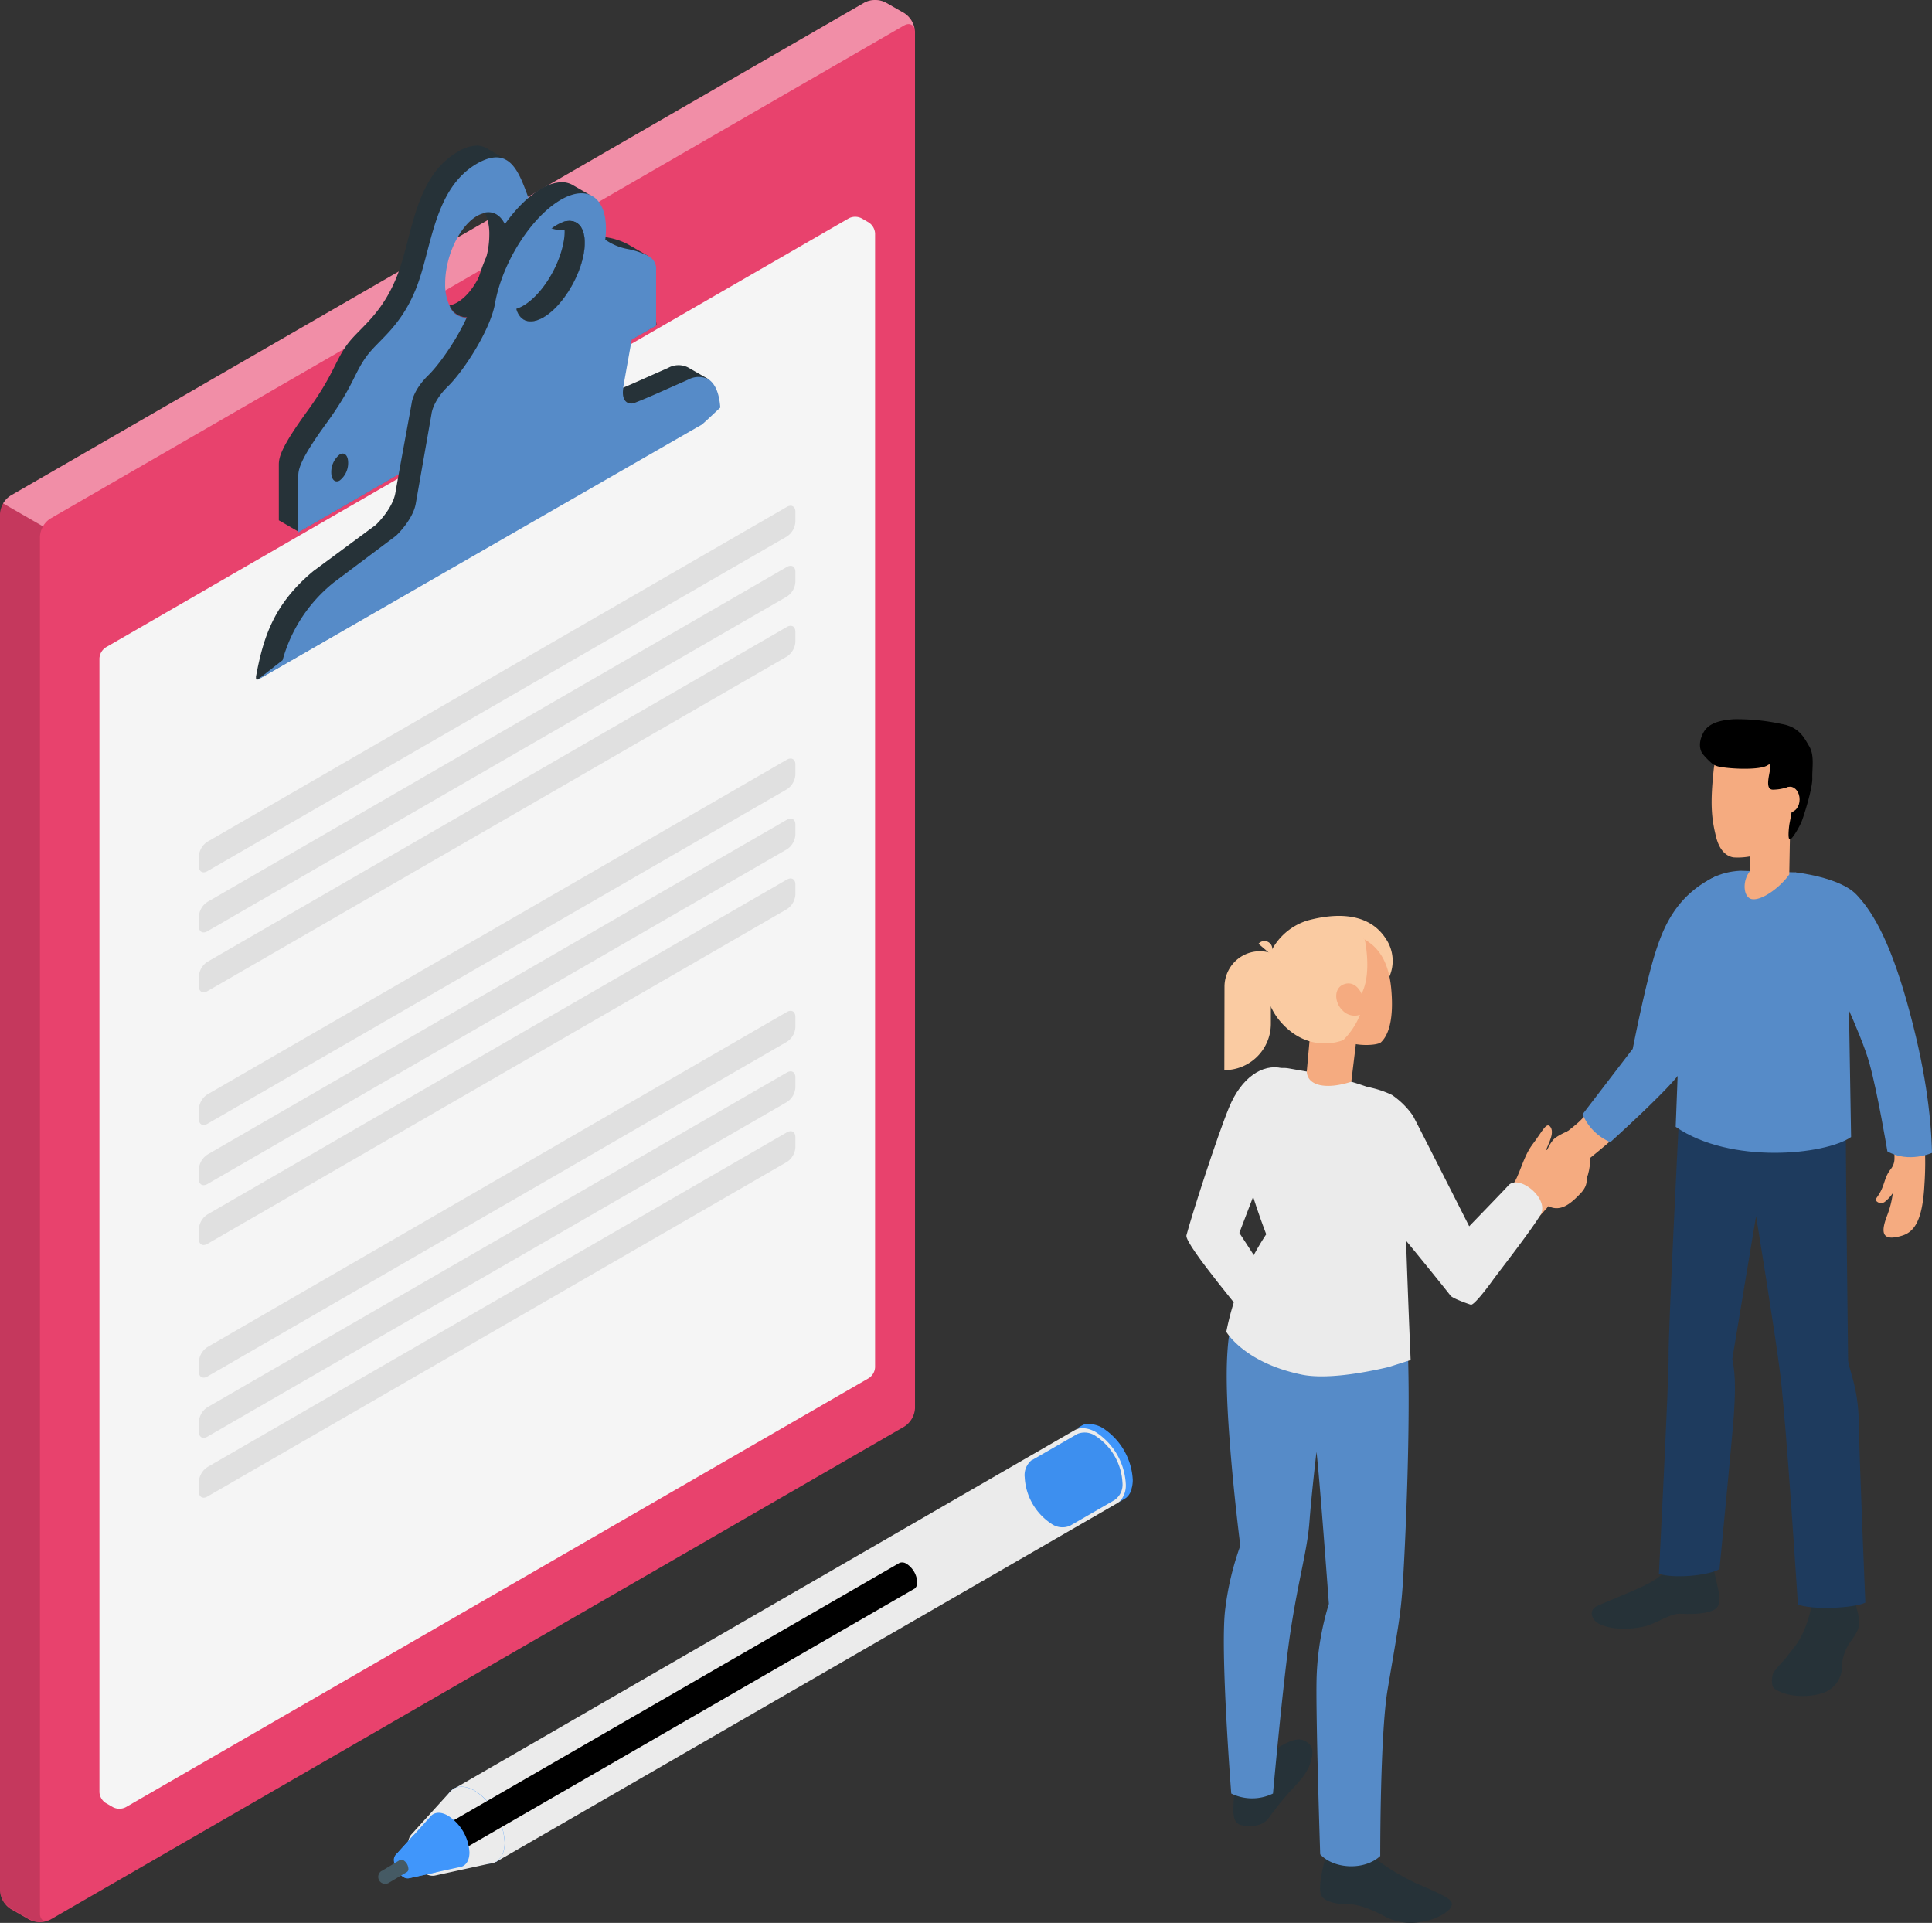 <?xml version="1.0" encoding="UTF-8"?> <svg xmlns="http://www.w3.org/2000/svg" viewBox="0 0 362.94 361.18"><rect x="0" y="0" width="362.94" height="361.18" fill="#333333" stroke="none"/> <defs> <style>.cls-1{fill:#ffa8a7;}.cls-2{fill:#263238;}.cls-3{fill:#4096fb;}.cls-4{fill:#ebebeb;}.cls-10,.cls-5,.cls-6,.cls-9{isolation:isolate;}.cls-6{opacity:0.05;}.cls-7{fill:#455a64;}.cls-8{fill:#e8426d;}.cls-9{fill:#fff;opacity:0.4;}.cls-10{opacity:0.15;}.cls-11{fill:#568bc8;}.cls-12{fill:#f5f5f5;}.cls-13{fill:#e0e0e0;}.cls-14{fill:#b16668;}.cls-15{fill:#f5ab80;}.cls-16{fill:#facba2;}.cls-17{fill:#1e3b5e;}</style> </defs> <title>Ресурс 602</title> <g id="Слой_2" data-name="Слой 2"> <g id="Слой_1-2" data-name="Слой 1"> <rect class="cls-1" x="341.16" y="292.65" width="6.5" height="11.14"></rect> <path class="cls-2" d="M341.16,300.58v-.93c-.35,0-.56.34-.7,1.17a16.22,16.22,0,0,1-.38,1.84A21.4,21.4,0,0,1,339,306c-.92,2.27-1.69,3.11-3.8,5.76a27.62,27.62,0,0,0-2,2.33c-.39.7-.53,2.64.14,3.09,2.45,1.64,6.18,1.68,8.82.91a5.33,5.33,0,0,0,3.83-4.3c.1-.6.06-1.22.13-1.82a8.69,8.69,0,0,1,1.63-3.78,11.1,11.1,0,0,0,1.25-2.06c.54-1.33.11-2.84-.24-4.17-.3-1.15-.63-2.41-1-2.3v.7a5,5,0,0,1-3.26,1.1C343.46,301.49,341.15,301.3,341.16,300.58Z"></path> <path class="cls-2" d="M314.49,293.57c-.34,0-.61.49-1.36,1.3a14.25,14.25,0,0,1-3.82,2.75c-2.44,1.22-7.17,3.09-9.32,4.06-1.34.6-1.27,2.22.11,3.14s4.73,1.58,8.74.69c2.18-.49,5-2.51,6.83-2.4s5.17.08,6.5-.84.8-2.87.42-4.55c-.41-1.83-.92-4.7-1.53-4.57v.63c-.78,1.19-4.82,1.67-6.53.8Z"></path> <path class="cls-3" d="M201.66,271.45a12.37,12.37,0,0,0,5.61,9.71,4.47,4.47,0,0,0,3.22.68,2.81,2.81,0,0,1-.61.48l1.35-.77.07-.05.2-.13a1.27,1.27,0,0,0,.25-.22l.15-.15h0c0-.05.09-.1.13-.16a3.81,3.81,0,0,0,.46-.84l.1-.27v-.14q0-.1.06-.24a6.46,6.46,0,0,0,.15-1.4,12.37,12.37,0,0,0-5.6-9.7,5.06,5.06,0,0,0-2.51-.77h-.35l-.32.06-.19,0h-.12l-.23.09h0l-.21.11-1.17.67a3,3,0,0,1,.6-.21A4.49,4.49,0,0,0,201.66,271.45Zm9.23,10.26h0Z"></path> <path class="cls-4" d="M85.25,336l7.91,13.74,1.34-.78,115.38-66.61a2.81,2.81,0,0,0,.61-.48,4.49,4.49,0,0,0,1-3.15,12.42,12.42,0,0,0-5.61-9.71,5.19,5.19,0,0,0-2.51-.76,3.36,3.36,0,0,0-.71.08,3,3,0,0,0-.6.21l-.1.05h0Z"></path> <path class="cls-3" d="M89.22,336.36c-3.1-1.79-5.61-.34-5.61,3.23a12.37,12.37,0,0,0,5.61,9.71c3.09,1.79,5.6.34,5.6-3.24A12.37,12.37,0,0,0,89.22,336.36Z"></path> <path class="cls-4" d="M77.17,344.69a1.07,1.07,0,0,1,.14-.16l7.15-7.87h0l.06-.06.13-.14.07-.08h0c1-1,2.64-1.06,4.48,0a12.37,12.37,0,0,1,5.6,9.7c0,2.08-.85,3.43-2.16,3.86h-.08a2.71,2.71,0,0,1-.41.09h-.09L81.7,352.29a2.47,2.47,0,0,1-1.81-.39,7,7,0,0,1-3.21-5.54A2.64,2.64,0,0,1,77.17,344.69Z"></path> <path class="cls-5" d="M168.82,293.65h0l.19-.11a1.5,1.5,0,0,1,1.3.19,4.42,4.42,0,0,1,2,3.45,1.45,1.45,0,0,1-.47,1.2h0l-.25.14L86.42,347.69l-5.6-3.24Z"></path> <path class="cls-3" d="M74.35,348.42h0l6.47-7.17.17-.19c.72-.72,1.88-.78,3.2,0a8.75,8.75,0,0,1,4,6.86c0,1.46-.59,2.41-1.51,2.72h-.06l-.26.06-9.54,2.1h0a1.47,1.47,0,0,1-1-.22,4,4,0,0,1-1.8-3.13A1.44,1.44,0,0,1,74.35,348.42Z"></path> <path class="cls-3" d="M74,349.45a4,4,0,0,0,1.8,3.13,1.41,1.41,0,0,0,1,.21h0l4.8-1.05c.76-.16,1.26-.87,1.26-2a6.4,6.4,0,0,0-2.88-5,1.85,1.85,0,0,0-2.31,0l-.13.14-3.22,3.54h0A1.39,1.39,0,0,0,74,349.45Z"></path> <path class="cls-3" d="M193.82,274.25h.07l.08-.05,8.27-4.77.2-.11h0a3.63,3.63,0,0,1,3.42.43,11.14,11.14,0,0,1,5,8.73,3.52,3.52,0,0,1-1.49,3.28h0L201,286.59H201a3.6,3.6,0,0,1-3.5-.39,11.14,11.14,0,0,1-5-8.74A3.6,3.6,0,0,1,193.82,274.25Z"></path> <path class="cls-6" d="M193.82,274.25h.07l.08-.05,8.27-4.77.2-.11h0a3.63,3.63,0,0,1,3.42.43,11.14,11.14,0,0,1,5,8.73,3.52,3.52,0,0,1-1.49,3.28h0L201,286.59H201a3.6,3.6,0,0,1-3.5-.39,11.14,11.14,0,0,1-5-8.74A3.6,3.6,0,0,1,193.82,274.25Z"></path> <path class="cls-7" d="M71.7,351.43h0l3.42-2.06h0a.65.65,0,0,1,.67.05,2,2,0,0,1,.93,1.6.66.66,0,0,1-.27.6h0L73,353.68h0a1.31,1.31,0,0,1-1.34-2.25Z"></path> <path class="cls-8" d="M5.49,360.56l-3.49-2a4.39,4.39,0,0,1-2-3.45V96.54a4.42,4.42,0,0,1,2-3.45L162.4.48a4.41,4.41,0,0,1,4,0l3.49,2a4.42,4.42,0,0,1,2,3.45V264.5a4.39,4.39,0,0,1-2,3.45L9.47,360.56A4.37,4.37,0,0,1,5.49,360.56Z"></path> <path class="cls-9" d="M171.82,5.62c-.13-1-1-1.41-2-.83L9.47,97.4a4.25,4.25,0,0,0-1.41,1.48L.58,94.57A4.25,4.25,0,0,1,2,93.09L162.4.48a4.41,4.41,0,0,1,4,0l3.5,2A4.41,4.41,0,0,1,171.82,5.62Z"></path> <path class="cls-10" d="M9.12,360.72H9l-.2.07H8.72a1.81,1.81,0,0,0-.37.09h0A4.45,4.45,0,0,1,6,360.69a2.48,2.48,0,0,1-.44-.2l-3.5-2A4.42,4.42,0,0,1,0,355V96.54a4.18,4.18,0,0,1,.58-2L8.1,98.85a4.08,4.08,0,0,0-.59,2V359.42a1.63,1.63,0,0,0,.31,1.05,1,1,0,0,0,1.06.34Z"></path> <path class="cls-2" d="M121.76,48.09l-.29-.18L118.16,46a12.33,12.33,0,0,0-3.87-1.37c-.57-.13-1.08-.28-1.53-.43a10.87,10.87,0,0,1-1.46-.59l.24-.31h0l-3.72-2.17h0a4.33,4.33,0,0,0-1-.39c-1.41-.35-3.52.47-5.62.23a5.21,5.21,0,0,1-3.82-2.27C96.1,37,95.33,34,94.2,31.48l1-1.45-.31-.17-3.43-2a3.78,3.78,0,0,0-1.91-.52A7.45,7.45,0,0,0,86,28.51c-8.21,4.75-8.49,16-11.45,23.42s-7.15,9.73-9.43,12.92-2.44,5.55-7.49,12.51-5.25,8.66-5.25,10V97.73l3.74,2.16,67.22-38.83Zm-61.64,40c-.87.49-1.59-.18-1.59-1.53a4.26,4.26,0,0,1,1.59-3.37c.87-.5,1.58.19,1.58,1.54a4.23,4.23,0,0,1-1.58,3.34ZM89.65,59a3.38,3.38,0,0,1-4.72-.73,3.46,3.46,0,0,1-.45-.85c-2.61.5-4.55-2-4.55-6.34,0-5.1,2.69-10.77,6-12.69A3.4,3.4,0,0,1,91.1,40c2.61-.52,4.54,2,4.54,6.33,0,5.08-2.67,10.75-6,12.67ZM112,58.14c-.88.51-1.59-.17-1.59-1.52A4.17,4.17,0,0,1,112,53.25c.88-.51,1.59.17,1.59,1.52A4.15,4.15,0,0,1,112,58.12Z"></path> <path class="cls-11" d="M121.76,48.09l-.29-.18A15.46,15.46,0,0,0,118,46.79a10.67,10.67,0,0,1-5.26-2.54,7.68,7.68,0,0,0-1.22-.9,4,4,0,0,0-1-.4c-2.26-.55-6.38,1.92-9.34-1.92a.27.27,0,0,1-.09-.12c-2.07-2.78-2.83-9-5.93-10.83l-.31-.17c-1.28-.6-2.94-.49-5.22.81-8.21,4.75-8.49,16-11.45,23.42s-7.14,9.73-9.42,12.92-2.43,5.55-7.49,12.51-5.24,8.67-5.24,10V100l67.22-38.83V50.7A2.61,2.61,0,0,0,121.76,48.09ZM63.82,90.25c-.88.51-1.59-.17-1.59-1.53a4.19,4.19,0,0,1,1.59-3.36c.88-.51,1.58.18,1.58,1.53A4.17,4.17,0,0,1,63.82,90.25ZM89.62,59a3.38,3.38,0,0,1-4.72-.73,3.46,3.46,0,0,1-.45-.85,9.4,9.4,0,0,1-.82-4.19c0-5.09,2.68-10.77,6-12.68A5,5,0,0,1,91.08,40c2.61-.52,4.54,2,4.54,6.33,0,5.07-2.65,10.74-6,12.66Zm26.09,1.26c-.88.51-1.59-.17-1.59-1.51a4.16,4.16,0,0,1,1.59-3.36c.87-.51,1.58.17,1.58,1.52A4.14,4.14,0,0,1,115.71,60.25Z"></path> <path class="cls-2" d="M95.64,46.25c0,5.1-2.67,10.77-6,12.69a3.38,3.38,0,0,1-4.72-.73,3.46,3.46,0,0,1-.45-.85,4.77,4.77,0,0,0,1.45-.57c3.31-1.92,6-7.59,6-12.69a9.72,9.72,0,0,0-.82-4.18C93.71,39.42,95.64,41.93,95.64,46.25Z"></path> <path class="cls-2" d="M115.71,60.25c-.88.5-1.59-.17-1.59-1.52a4.21,4.21,0,0,1,1.59-3.37c.87-.5,1.58.19,1.58,1.54a4.18,4.18,0,0,1-1.58,3.35"></path> <path class="cls-12" d="M19.88,121.59,159.46,41a2.65,2.65,0,0,1,2.39,0l1.35.78a2.65,2.65,0,0,1,1.19,2.07V256.79a2.58,2.58,0,0,1-1.19,2.07L23.62,339.45a2.65,2.65,0,0,1-2.39,0l-1.35-.78a2.59,2.59,0,0,1-1.2-2.07V123.66A2.65,2.65,0,0,1,19.88,121.59Z"></path> <path class="cls-2" d="M133,71.16,129.23,69a4,4,0,0,0-3.73.11c-4.34,1.91-6.22,2.78-8.46,3.72l-1.62.65c-.88.35-2.63.05-2.09-3L121,53.82,119,55l-3.65-2.11a1.66,1.66,0,0,0-.61-.22h-.4c-2.36-.06-3-15.29-3-15.76h0l-.17-.09-3.61-2.08a4.12,4.12,0,0,0-2.06-.52,7.66,7.66,0,0,0-3.43,1c-5.67,3-11.4,11.81-12.8,19.74-.88,5-5.91,12.7-8.82,15.54s-3.11,5.2-3.11,5.2L75,88.48l-.73,4.11c-.53,3.06-3.67,6-3.67,6l-11.71,8.66c-7.33,6.08-9.4,12.23-10.8,19.83v.06c0,.27,0,.45.13.52a.11.11,0,0,0,.13,0h0l1.5-.85,80.56-46.46a1.72,1.72,0,0,0,.73-1.12h0c.46-2.77,1.8-8,1.8-8ZM109.66,47.63c-.87,4.87-4.38,10.31-7.87,12.14C99.38,61,97.62,60.25,97,58a2.75,2.75,0,0,1-2.64-.34c-1.12-.88,9.14-18.5,10-18.11a3,3,0,0,1,1.55,2.1C108.82,40.81,110.43,43.25,109.66,47.63Z"></path> <path class="cls-11" d="M133,71.19H133a4.1,4.1,0,0,0-3.72.12c-5.32,2.35-6.93,3.12-10.09,4.37-.84.34-2.55.07-2.1-2.81v-.2l.73-4.1,2-11.17s2.76-3.65,1.6-4.31l-2.5-.62a2.73,2.73,0,0,0-1.06-.19c-1.38-.17-1.38.31-2.11-.87-1.25-1.87-2.69-2.93-2.23-5.15.85-4.79-.08-8.15-2.2-9.4l-.17-.1c-1.37-.73-3.21-.61-5.36.52-5.68,3-11.41,11.81-12.8,19.74-.89,5-5.92,12.71-8.83,15.54s-3.1,5.2-3.1,5.2L78.82,90.51l-.72,4.1c-.54,3.06-3.68,6-3.68,6l-11.7,8.78A28.25,28.25,0,0,0,53.09,124s-4.39,3.41-4.66,3.68h0l1.5-.85,80.79-46.44s.92-.51,1.13-.64,3.46-3.2,3.46-3.2C135.13,73.89,134.35,72,133,71.19ZM109.66,47.63c-.87,4.87-4.38,10.31-7.87,12.14C99.38,61,97.62,60.25,97,58a9.26,9.26,0,0,1,0-3.78c.87-4.88,4.39-10.31,7.88-12.13a6.89,6.89,0,0,1,1-.44C108.82,40.81,110.43,43.25,109.66,47.63Z"></path> <path class="cls-2" d="M109.66,47.63c-.87,4.87-4.38,10.31-7.87,12.14C99.38,61,97.62,60.25,97,58a6.23,6.23,0,0,0,1-.42c3.5-1.83,7-7.27,7.87-12.15a9.26,9.26,0,0,0,0-3.78C108.82,40.81,110.43,43.25,109.66,47.63Z"></path> <path class="cls-13" d="M37.36,160.84v1.87c0,1,.72,1.43,1.6.92l108.86-62.86a3.54,3.54,0,0,0,1.6-2.76V96.13c0-1-.72-1.43-1.6-.92L39,158.08A3.54,3.54,0,0,0,37.36,160.84Z"></path> <path class="cls-13" d="M37.36,172.15V174c0,1,.72,1.43,1.6.92l108.86-62.87a3.51,3.51,0,0,0,1.6-2.76v-1.88c0-1-.72-1.42-1.6-.92L39,169.39A3.54,3.54,0,0,0,37.36,172.15Z"></path> <path class="cls-13" d="M37.36,183.39v1.86c0,1,.72,1.43,1.6.92l108.86-62.85a3.54,3.54,0,0,0,1.6-2.76v-1.88c0-1-.72-1.43-1.6-.92L39,180.63A3.54,3.54,0,0,0,37.36,183.39Z"></path> <path class="cls-13" d="M37.36,208.3v1.87c0,1,.72,1.43,1.6.92l108.86-62.84a3.51,3.51,0,0,0,1.6-2.76v-1.88c0-1-.72-1.42-1.6-.92L39,205.54A3.54,3.54,0,0,0,37.36,208.3Z"></path> <path class="cls-13" d="M37.36,219.6v1.88c0,1,.72,1.42,1.6.92l108.86-62.87a3.51,3.51,0,0,0,1.6-2.76v-1.88c0-1-.72-1.43-1.6-.92L39,216.84A3.57,3.57,0,0,0,37.36,219.6Z"></path> <path class="cls-13" d="M37.36,230.85v1.87c0,1,.72,1.43,1.6.92l108.86-62.87a3.51,3.51,0,0,0,1.6-2.76v-1.88c0-1-.72-1.42-1.6-.92L39,228.09A3.54,3.54,0,0,0,37.36,230.85Z"></path> <path class="cls-13" d="M37.36,255.75v1.88c0,1,.72,1.42,1.6.92l108.86-62.87a3.51,3.51,0,0,0,1.6-2.76V191c0-1-.72-1.43-1.6-.92L39,253A3.57,3.57,0,0,0,37.36,255.75Z"></path> <path class="cls-13" d="M37.36,267.06v1.87c0,1,.72,1.43,1.6.92L147.82,207a3.49,3.49,0,0,0,1.6-2.75v-1.88c0-1-.72-1.43-1.6-.92L39,264.3A3.54,3.54,0,0,0,37.36,267.06Z"></path> <path class="cls-13" d="M37.36,278.3v1.88c0,1,.72,1.42,1.6.92l108.86-62.85a3.51,3.51,0,0,0,1.6-2.76v-1.88c0-1-.72-1.43-1.6-.92L39,275.54A3.57,3.57,0,0,0,37.36,278.3Z"></path> <path class="cls-4" d="M240.82,200.63c-3.62-.86-7.61,1.72-9.94,7.4s-7,20.2-8,24c-.44,1.7,12.48,16.76,12,16.54-.14-.07,4.21-7.35,4.21-7.35l-6.27-9.65,4-10.47Z"></path> <path class="cls-2" d="M232.44,335.43c-.49.19-.62,1.12-.69,3-.06,1.41-.36,3.86,1.29,4.35s4.06.24,5.12-1.08c1.28-1.77,2.64-3.49,4.09-5.13,1.63-1.76,3.39-3.39,4.05-5.85.6-2.22.1-3.18-1.41-3.83-2.09-.88-5.36,2-7,2.47C236.5,329.74,232.93,335.25,232.44,335.43Z"></path> <path class="cls-14" d="M232.44,333.71V336a5.59,5.59,0,0,0,5.77.16c.1-.22.6-3.27.6-3.27Z"></path> <path class="cls-2" d="M249.42,347.56a37.86,37.86,0,0,0-1,3.72c-.29,1.38-.69,3.69-.2,4.72s2.36,1.71,5.29,1.69c1.89,0,4.84,1.27,6.86,2.4a10.51,10.51,0,0,0,6.55.91c2.6-.31,5.3-1.82,5.72-2.89s-.12-1.6-6.25-4.21c-.06,0-6.46-2.92-9.43-6.19Z"></path> <path class="cls-14" d="M249.42,345.09v2.66c0,1,1.14,2.41,4.1,2.31,2.08-.08,3.53-.64,3.44-2.35v-2.46Z"></path> <path class="cls-11" d="M230.19,302.07A54.54,54.54,0,0,1,233,290.33s-1.29-10.1-2-19.8c-1.33-17.39-.26-23.07,3.16-30.87,0,0,29.17-3,30.06,9.17,1.11,15.1-.36,44.28-.76,49.61s-.9,7.74-2.78,18.88c-1.44,8.48-1.39,31.29-1.39,31.29-2.93,2.75-8.68,2.5-11.28-.31,0,0-.91-27.49-.66-33.64a52.7,52.7,0,0,1,2.29-13.41s-1.81-24.61-2.33-28.53c0,0-.92,7.81-1.32,13.14s-2,10.43-3.52,20.34c-1.34,8.59-3.33,30.68-3.33,30.68a8.93,8.93,0,0,1-7.84,0S229.15,309.52,230.19,302.07Z"></path> <polygon class="cls-15" points="254.77 195.61 253.61 205.17 245.2 204.42 246.16 193.8 254.77 195.61"></polygon> <path class="cls-4" d="M233.57,206.25c1.09-3,4.8-6.27,8.61-5.56l3.31.58c.08,2.6,3.5,3.48,8.36,1.91,1.46.42,3.8,1.24,5,1.67,3.49,1.25,4.89,7,5,16.74S265,255.46,265,255.46l-4.13,1.31-1.9-7.07,1.9,7.07c-4.64,1.09-12.13,2.46-16.76,1.33-10.48-2.29-13.74-7.94-13.74-7.94a51.17,51.17,0,0,1,7.5-18.33C232.58,217.86,232,210.68,233.57,206.25Z"></path> <path class="cls-16" d="M261,183.46a7.39,7.39,0,0,0-.64-7.11c-2.83-4.43-8.26-5.19-14.71-3.46a11.43,11.43,0,0,0-8.07,10.39c-.32,4.73,12.88,8.21,12.57,11.45Z"></path> <path class="cls-15" d="M255.85,176.17c1.78,1,4.87,2.8,5.5,9.5.64,6.88-1,9.22-1.91,10.09-.64.6-3.91.72-5.59.15-2.11-.72-6.65-3.11-8.72-6.71-2.42-4.24-2.8-9.8.19-11.88A10.93,10.93,0,0,1,255.85,176.17Z"></path> <path class="cls-16" d="M256.38,176.47s1.41,6.29-.6,10.18c0,0-1-2.47-3.15-1.83s-2,3.47-.39,5a3.12,3.12,0,0,0,3.25.78,14,14,0,0,1-3.14,4.75s-6.27,2.79-11.7-3.33c-4.93-5.56-4-15.28,3.53-17.54S256.38,176.47,256.38,176.47Z"></path> <path class="cls-16" d="M238.5,177.12a1.47,1.47,0,0,1,.16,2.08l-2.24-1.93a1.47,1.47,0,0,1,2.07-.16Z"></path> <path class="cls-15" d="M284,222.74c1.44-1.64,2-5.3,3.9-7.8s2.62-4.33,3.38-3.24c1,1.45-1.26,4.34-.76,4.63s2.38,4.1,2.57,6.22-5.42,7.44-5.42,7.44Z"></path> <path class="cls-15" d="M290.31,216s6.78-.58,7.77,0,.69,3.52,0,5.32-4.15,3-7.36,5.14C290.72,226.14,290.31,216,290.31,216Z"></path> <path class="cls-14" d="M258,204.58c2.91,1,5.46,2.19,8.18,7.3,3.49,6.57,9.85,19.43,9.85,19.43l7.92-8.57s1.15-1.62,3.29,1.92,1.2,4.52,1.2,4.52-9.21,12.34-10.9,13.91-4.47.35-6.29-2.12S258,224.19,258,224.19,251.75,216,258,204.58Z"></path> <path class="cls-16" d="M230,201a8.71,8.71,0,0,0,8.74-8.69h0V179h0a6.64,6.64,0,0,0-8.38,4.27,6.53,6.53,0,0,0-.33,2.06"></path> <path class="cls-15" d="M307.85,196.78s-8.79,11.69-11.21,13.92c-1.34,1.24-4.37,3.47-4.37,3.47l2.52,1.86s3.52-.93,3.92,1.47a139.46,139.46,0,0,0,13-11.87,7.94,7.94,0,0,0,2-3.66l3.75-16.13s0-13,2-14.7,1.21-5.55,1.21-5.55"></path> <path class="cls-11" d="M322.4,164.57c.61,1.72-.95,3.89-.08,5.49s-5.85,28.66-6.3,30.68-13.5,13.79-13.5,13.79a9.74,9.74,0,0,1-5.22-5.24L306.72,197s2.53-13,4.47-18.76C312.46,174.49,314.79,168.07,322.4,164.57Z"></path> <polygon class="cls-1" points="321.06 295.36 314.56 295.58 314.24 283.8 321.06 283.57 321.06 295.36"></polygon> <path class="cls-17" d="M346.75,213.16c0,6.21.43,42.33.43,42.33.15,1.78,1.87,5,2,11.4.19,9.34,1.24,34.13,1.24,34.13-2.27,1.12-10.36,1.37-12.67.34,0,0-2.17-34.1-3.33-43.35-1-8.06-4.53-29.59-4.53-29.59l-4.47,26.85c.75,3.39.5,7.29.28,10.75-.31,4.27-2.68,28.71-2.68,28.71-2.29,1.3-8.92,1.79-11.38.85,0,0,1.89-36.91,1.82-40.83-.09-4.47,1.86-42.94,1.86-42.94Z"></path> <path class="cls-11" d="M337.23,163.85c2.41.56,7.25,1.32,8.34,5.87,1.3,5.46,1.73,17.36,1.73,17.36l.44,26.49c-4.86,3.37-22.72,5.16-32.95-1.91,0,0,1.26-31.79,1.26-36.75s2.89-10.9,10.85-11.36Z"></path> <path class="cls-15" d="M359.91,199.83c-4.82-22.89-8.39-30.53-14.23-30.44-1.72,2.37-1.24,9.55,1.46,13.9,0,0,6,14.76,7,20,.85,4.59,1.8,10.42,1.75,14.39a3.16,3.16,0,0,1-.67,1.88c-1.1,1.39-1.11,2.51-1.82,4-.56,1.19-1.17,1.64-1,1.92a1.2,1.2,0,0,0,1.81.15,7.18,7.18,0,0,0,1.37-1.53,17.92,17.92,0,0,1-1.08,4.25c-1.25,3.24-.95,4.89,2.83,3.74,2.37-.73,3.84-3,4.19-9.59a59.13,59.13,0,0,0,.06-7.29C361.06,209,360.69,203.52,359.91,199.83Z"></path> <path class="cls-11" d="M337.23,163.85s8.36.87,11.51,4.18c2.61,2.74,6,7.77,9.48,20.14s4.55,21.41,4.72,28.37c0,0-4.36,2-8.38-.28,0,0-1.78-10.77-3.36-16.5s-7.47-17.8-7.47-17.8S334.41,172.46,337.23,163.85Z"></path> <path class="cls-15" d="M336.4,150.88c.42.28-2-1.63-1.47-2.24a1.67,1.67,0,0,1,2.56-.24,2.15,2.15,0,0,1,.51.8c.85,2.05-.13,4.45-1.43,4.91a1.26,1.26,0,0,1-.27.45l-.17,9.68h0c-1.59,2.32-5.14,5-7.05,4.64-1.53-.3-1.86-3.24-.4-5.17v-2.84a12.56,12.56,0,0,1-3.06.17c-1.68-.29-2.74-1.8-3.25-3.88-.82-3.33-1.14-6-.44-12.57.77-7.19,8.1-7.26,12.06-4.42S336.4,150.88,336.4,150.88Z"></path> <path class="cls-15" d="M290.82,226.52a7.88,7.88,0,0,0,1.45-4.11c.26-1.89,5.44-3.92,5.61-2.51s.64,2.58-1,4.29S293.23,227.79,290.82,226.52Z"></path> <path class="cls-15" d="M291.61,214.31c-1.24,1.6-2,4.71-2.66,5.76s-1.44,2,0,2.15,3.53-2.61,4.31-4.31a4.59,4.59,0,0,1,1.34-1.72,3.14,3.14,0,0,1,.75-.44c-.67-.23-.32-2.93-.79-3.3C294.56,212.45,292.12,213.45,291.61,214.31Z"></path> <path class="cls-4" d="M256.86,204.16a18.52,18.52,0,0,1,4.64,1.51,15.23,15.23,0,0,1,3.92,3.88c.68,1.22,10.58,20.78,10.58,20.78s6.89-7.11,7.3-7.61c1.95-2.35,7.9,2.44,6.08,5.48s-8.05,11-9,12.33-3.51,4.71-4.08,4.53-3.45-1.18-3.83-1.72-7.39-9.21-8.76-10.8-9.36-8.38-9.59-12.26-1.14-6-.68-8.47S256.86,204.16,256.86,204.16Z"></path> <path d="M321.54,143.34a3.18,3.18,0,0,0,1.37.66c2.28.47,7.81.68,9.16-.27,1.6-1.11-1.26,4.62,1,4.59s2.86-.8,3.65-.36-.49,6.31-.58,6.95-.33,2.81.12,2.76,1.79-2.36,2.2-3.39,2.06-6.22,2-8.12.46-4.31-.62-6.06c-.84-1.36-1.75-3.54-5.14-4.11a39.53,39.53,0,0,0-9-.9c-3.32.22-4.94,1.08-5.72,2.55-1,1.9-.66,3.37,0,4.11A14.21,14.21,0,0,0,321.54,143.34Z"></path> <ellipse class="cls-15" cx="336.27" cy="150.16" rx="1.8" ry="2.39"></ellipse> </g> </g> </svg> 